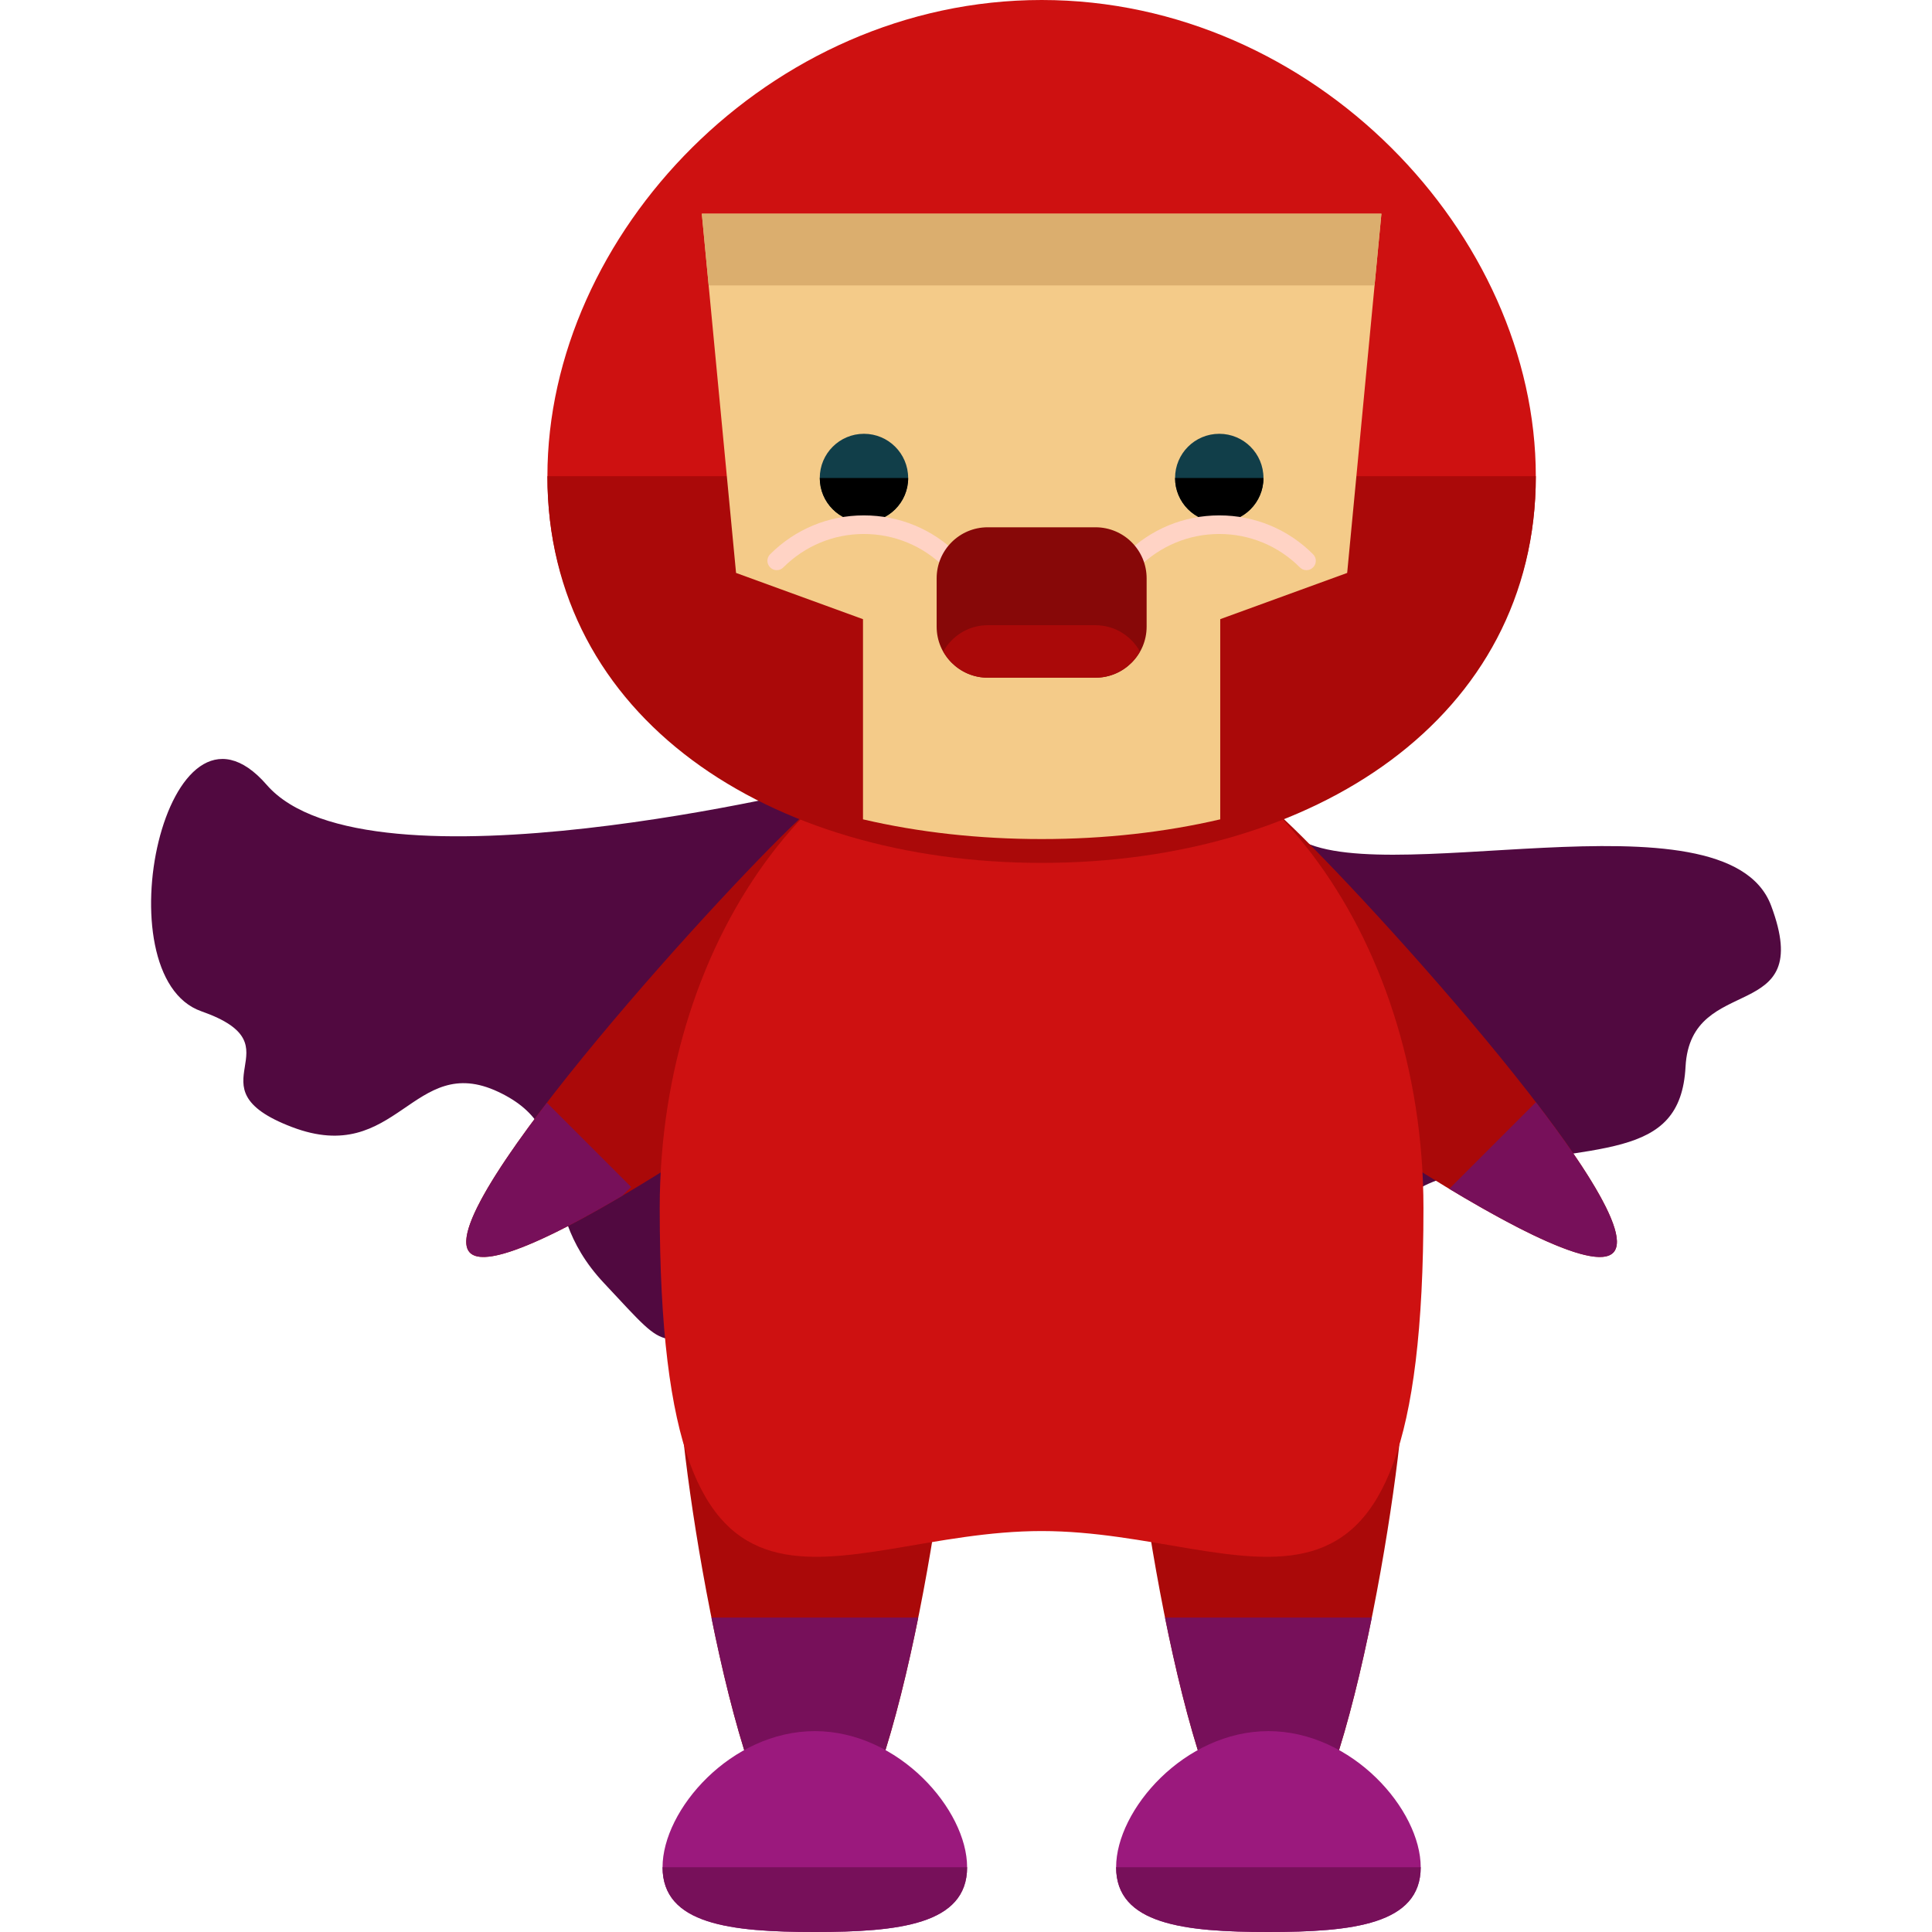 <?xml version="1.0" encoding="iso-8859-1"?>
<!-- Uploaded to: SVG Repo, www.svgrepo.com, Generator: SVG Repo Mixer Tools -->
<svg height="800px" width="800px" version="1.1" id="Layer_1" xmlns="http://www.w3.org/2000/svg" xmlns:xlink="http://www.w3.org/1999/xlink" 
	 viewBox="0 0 504.123 504.123" xml:space="preserve">
<path style="fill:#510940;" d="M216.645,204.8c0,0-120.785,30.2-147.046,0c-26.246-30.184-43.323,49.892-17.061,59.077
	c26.262,9.2-3.938,19.7,23.631,30.2c27.569,10.508,31.508-19.692,53.831-9.185c22.307,10.492,7.877,28.877,27.569,49.877
	c19.692,21.016,10.508,13.139,43.323,14.446c32.815,1.308,21,14.446,34.123,19.692c13.139,5.246,13.139,2.631,40.708-21
	c27.569-23.631,66.954,34.131,81.384,9.185c14.446-24.938-9.185-43.323,24.954-51.2c34.123-7.877,56.446-2.623,57.754-27.569
	c1.323-24.938,34.139-10.508,22.323-42.016c-11.815-31.508-105.031-2.615-124.723-18.369
	C317.722,202.185,216.645,204.8,216.645,204.8z"/>
<g>
	<path style="fill:#AA0909;" d="M260.811,203.768c10.012,11.28,3.655,33.304-14.226,49.223
		c-17.881,15.896-114.018,85.024-124.062,73.767c-10.012-11.296,69.892-98.714,87.773-114.609
		C228.161,196.254,250.768,192.496,260.811,203.768z"/>
	<path style="fill:#AA0909;" d="M282.772,203.768c-10.027,11.28-3.663,33.304,14.21,49.223
		c17.888,15.896,114.026,85.024,124.062,73.767c10.019-11.296-69.884-98.714-87.765-114.609
		C315.422,196.254,292.807,192.496,282.772,203.768z"/>
	<path style="fill:#AA0909;" d="M366.291,361.913c0,19.503-15.809,124.668-35.336,124.668c-19.487,0-35.304-105.173-35.304-124.668
		c0-19.495,15.825-35.32,35.304-35.32C350.482,326.593,366.291,342.418,366.291,361.913z"/>
	<path style="fill:#AA0909;" d="M247.948,361.913c0,19.503-15.817,124.668-35.336,124.668c-19.503,0-35.304-105.173-35.304-124.668
		c0-19.495,15.809-35.32,35.304-35.32C232.131,326.593,247.948,342.418,247.948,361.913z"/>
</g>
<path style="fill:#CE1111;" d="M371.427,315.242c0,126.33-44.591,84.259-99.643,84.259c-55.02,0-99.643,42.071-99.643-84.259
	c0-72.231,44.631-130.781,99.643-130.781C326.82,184.47,371.427,243.019,371.427,315.242z"/>
<g>
	<path style="fill:#77105A;" d="M185.641,422.085c5.498,27.301,13.312,54.705,22.158,62.354h9.602
		c8.877-7.648,16.691-35.052,22.197-62.354H185.641z"/>
	<path style="fill:#77105A;" d="M303.992,422.085c5.506,27.301,13.32,54.705,22.166,62.354h9.602
		c8.869-7.648,16.691-35.052,22.189-62.354H303.992z"/>
</g>
<path style="fill:#9B197D;" d="M252.351,487.219c0,14.935-17.794,16.904-39.731,16.904s-39.739-1.961-39.739-16.904
	c0-14.943,17.802-35.509,39.739-35.509S252.351,472.277,252.351,487.219z"/>
<path style="fill:#77105A;" d="M252.351,487.219c0,14.935-17.794,16.904-39.731,16.904s-39.739-1.961-39.739-16.904"/>
<path style="fill:#9B197D;" d="M370.71,487.219c0,14.935-17.81,16.904-39.739,16.904s-39.739-1.961-39.739-16.904
	c0-14.943,17.81-35.509,39.739-35.509S370.71,472.277,370.71,487.219z"/>
<path style="fill:#77105A;" d="M370.71,487.219c0,14.935-17.81,16.904-39.739,16.904s-39.739-1.961-39.739-16.904"/>
<path style="fill:#CE1111;" d="M400.744,124.258c0,63.008-57.738,94.681-128.937,94.681c-71.215,0-128.969-31.673-128.969-94.681
	C142.838,61.235,200.592,0,271.807,0C343.007,0,400.744,61.235,400.744,124.258z"/>
<path style="fill:#AA0909;" d="M400.744,124.258c0,63.008-57.738,100.896-128.937,100.896c-71.215,0-128.969-37.888-128.969-100.896
	"/>
<g>
	<path style="fill:#77105A;" d="M142.704,287.744c-14.352,18.723-24.072,34.627-20.181,39.014
		c3.82,4.285,20.141-3.096,39.849-14.738l2.308-2.308L142.704,287.744z"/>
	<path style="fill:#77105A;" d="M378.161,310.209c21.063,12.674,38.88,21.063,42.882,16.557c3.907-4.403-5.868-20.378-20.283-39.156
		L378.161,310.209z"/>
</g>
<polygon style="fill:#F4CB89;" points="360.454,55.769 351.522,149.496 271.768,178.538 192.061,149.496 183.129,55.769 "/>
<polygon style="fill:#DBAE6E;" points="358.658,74.476 360.454,55.769 183.129,55.769 184.917,74.476 "/>
<path style="fill:#F4CB89;" d="M225.184,213.795c14.478,3.379,30.161,5.144,46.624,5.144c16.447,0,32.122-1.772,46.592-5.144
	v-70.703h-93.216V213.795z"/>
<circle style="fill:#113E49;" cx="225.436" cy="124.723" r="11.532"/>
<path d="M236.975,124.723c0,6.38-5.167,11.532-11.548,11.532c-6.365,0-11.516-5.152-11.516-11.532"/>
<path style="fill:#FFD3C5;" d="M248.192,148.779c-0.614,0-1.245-0.228-1.725-0.725c-5.632-5.608-13.107-8.72-21.055-8.72h-0.008
	c-7.932,0-15.399,3.119-21.008,8.72c-0.945,0.961-2.481,0.969-3.426,0c-0.953-0.922-0.985-2.458-0.032-3.419
	c6.538-6.538,15.226-10.153,24.458-10.153h0.008c9.271,0,17.959,3.584,24.513,10.138c0.937,0.937,0.937,2.505,0,3.434
	C249.452,148.543,248.838,148.779,248.192,148.779z"/>
<circle style="fill:#113E49;" cx="318.147" cy="124.723" r="11.532"/>
<path d="M306.615,124.723c0,6.38,5.152,11.532,11.54,11.532c6.372,0,11.524-5.152,11.524-11.532"/>
<path style="fill:#FFD3C5;" d="M295.398,148.779c0.599,0,1.229-0.228,1.709-0.725c5.632-5.608,13.107-8.72,21.047-8.72h0.016
	c7.94,0,15.415,3.119,21.016,8.72c0.937,0.961,2.473,0.969,3.434,0c0.953-0.922,0.969-2.458,0.016-3.419
	c-6.506-6.538-15.218-10.153-24.458-10.153h-0.016c-9.247,0-17.936,3.584-24.505,10.138c-0.922,0.937-0.922,2.505,0,3.434
	C294.138,148.543,294.753,148.779,295.398,148.779z"/>
<path style="fill:#870808;" d="M299.195,163.501c0,7.365-5.979,13.328-13.336,13.328h-28.136c-7.373,0-13.32-5.971-13.32-13.328
	v-12.587c0-7.373,5.955-13.328,13.32-13.328h28.136c7.365,0,13.336,5.963,13.336,13.328V163.501z"/>
<path style="fill:#AA0909;" d="M257.723,163.139c-5.002,0-9.311,2.781-11.579,6.845c2.269,4.064,6.577,6.845,11.579,6.845h28.136
	c4.994,0,9.295-2.788,11.587-6.845c-2.292-4.072-6.593-6.845-11.587-6.845H257.723z"/>
</svg>
